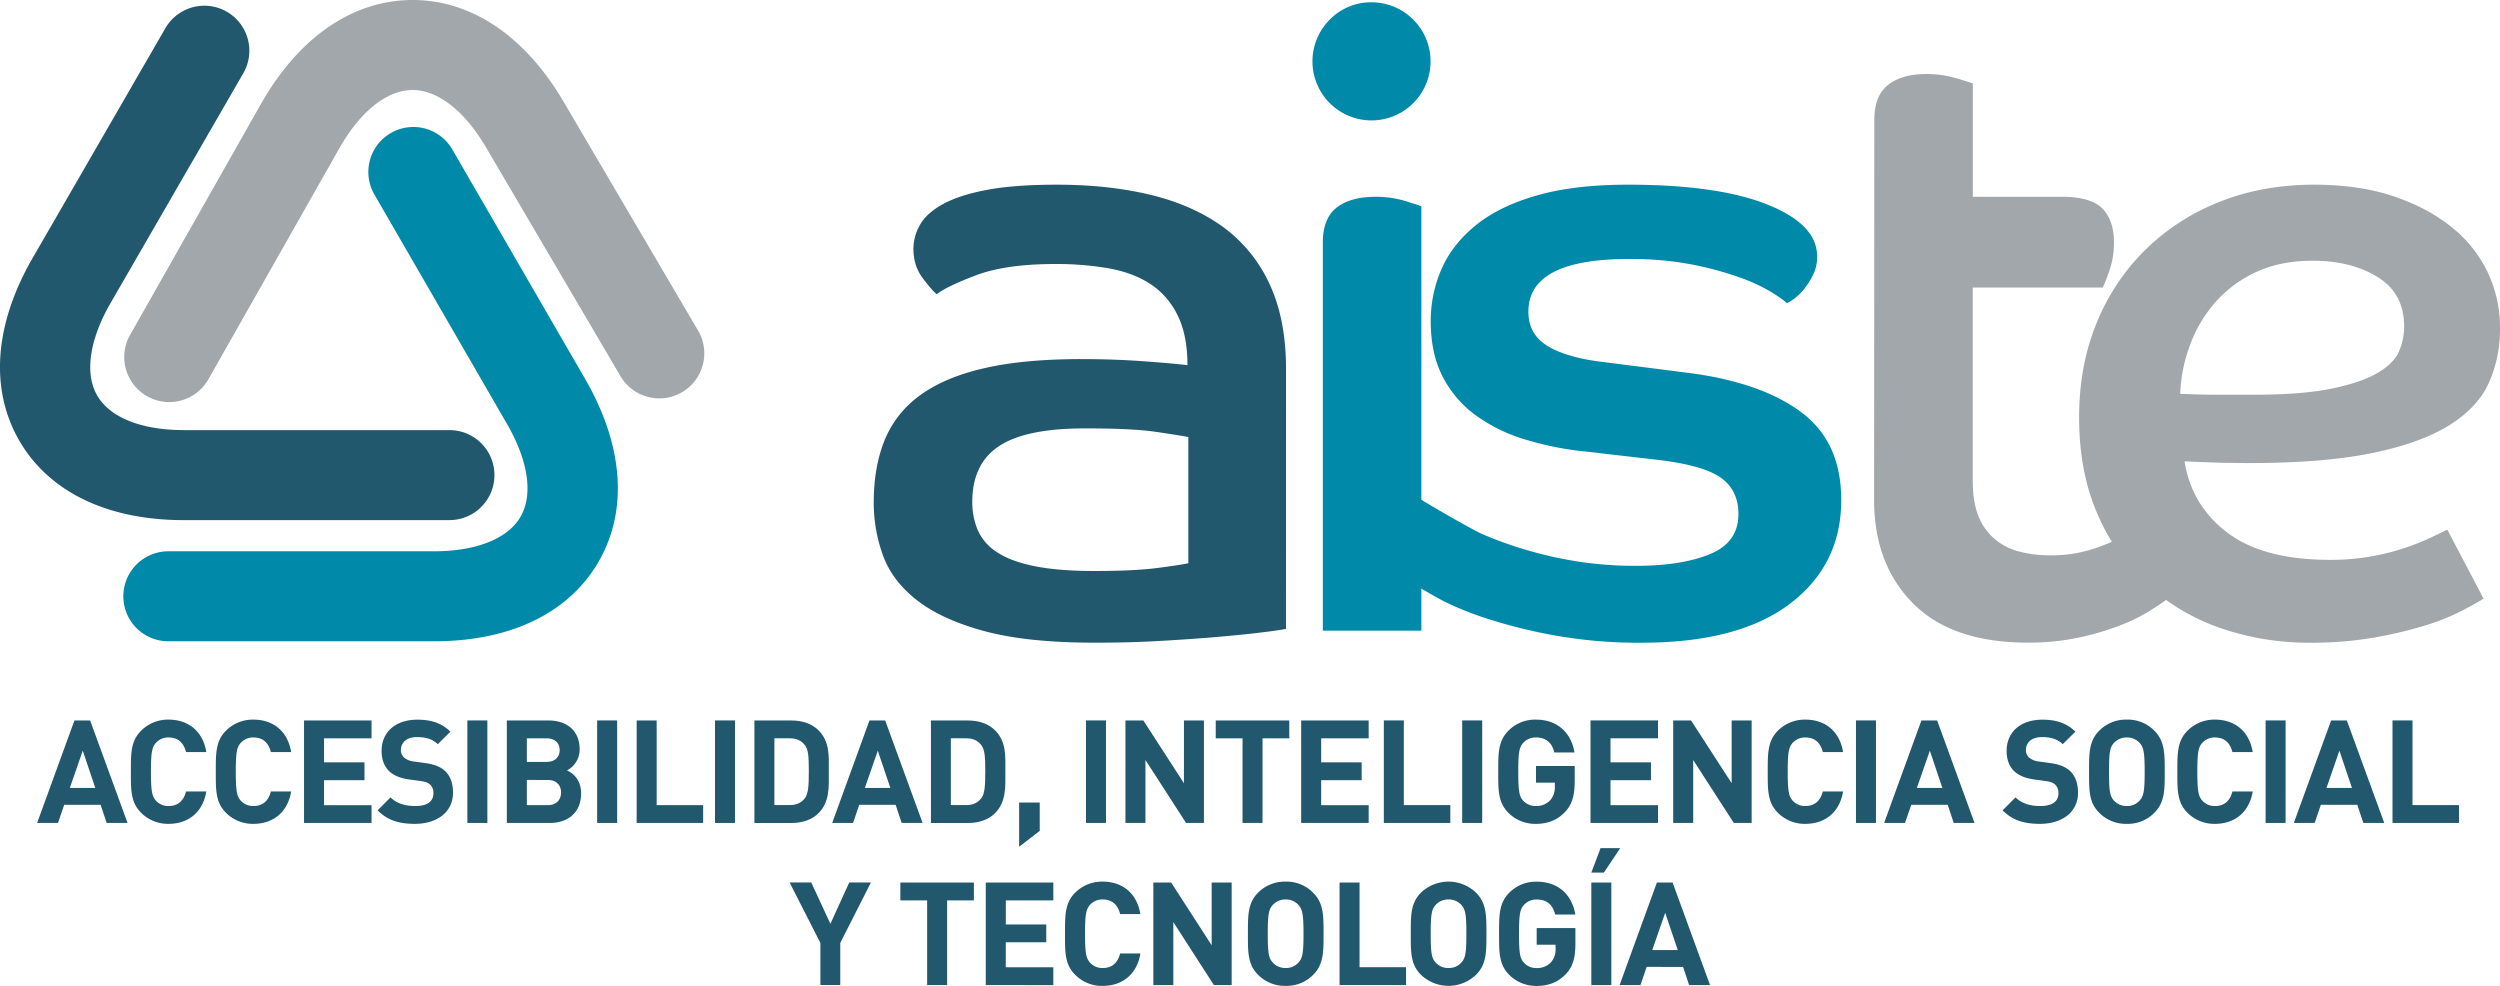 <svg id="Capa_1" data-name="Capa 1" xmlns="http://www.w3.org/2000/svg" viewBox="0 0 1500 591.55"><defs><style>.cls-1{fill:#22586e;}.cls-2{fill:#0089a9;}.cls-3{fill:#a2a7ab;}</style></defs><title>logo_aislado</title><path class="cls-1" d="M1021.59,1081.57q-5.19,1-16.34,2.33t-26.18,2.6q-15,1.27-33.71,2.33t-38.89,1q-40.44,0-66.11-7t-40.45-18.67q-14.79-11.67-20.23-27a92.81,92.81,0,0,1-5.44-31.36q0-21.25,6.48-37.34a61.88,61.88,0,0,1,21.26-27q14.78-10.87,38.64-16.33t58.07-5.44q19.71,0,37.34,1.29t26.44,2.34q0-18.15-6-30.08a46.58,46.58,0,0,0-16.34-18.67q-10.36-6.74-24.88-9.33a183.52,183.52,0,0,0-32.15-2.6q-29.57,0-47.45,6.75t-23.6,11.4q-3.11-2.58-8.55-9.85t-5.45-17.63A29.18,29.18,0,0,1,802,839.14q3.9-7,13.74-12.43t26.45-8.56q16.59-3.12,42-3.11,30.6,0,55.75,6t43.3,18.93a87.35,87.35,0,0,1,28.26,34.22q10.11,21.27,10.11,51.34ZM963,966.45q-5.19-1-19.44-3.11t-42.78-2.07q-35.28,0-51.34,10.62t-16.07,33.46a42.41,42.41,0,0,0,3.37,17.11,30.22,30.22,0,0,0,11.67,13.22q8.28,5.44,22.55,8.29t35.52,2.86q23.85,0,37.86-1.81t18.66-2.86Z" transform="translate(-250 -704.23)"/><path class="cls-2" d="M1073.26,705.62a35.43,35.43,0,1,1-25.4,10.37A34.57,34.57,0,0,1,1073.26,705.62ZM1043.7,849.78q0-14.52,8.3-21t23.34-6.47a59.59,59.59,0,0,1,17.11,2.33q7.79,2.34,10.37,3.37v254.61H1043.7Z" transform="translate(-250 -704.23)"/><path class="cls-2" d="M1102.82,1004.05c2.41,1.74,30,17.71,36.22,20.48a230.23,230.23,0,0,0,23.08,8.55,238,238,0,0,0,31.37,7.53,221.62,221.62,0,0,0,38.38,3.11q26.94,0,44.07-7t17.11-24.1q0-14.52-10.89-22t-38.89-10.64l-40.44-4.66a190.68,190.68,0,0,1-38.12-7.52A98.13,98.13,0,0,1,1134.9,953a66,66,0,0,1-19.45-23.07q-7-13.74-7-32.93a77.34,77.34,0,0,1,6.48-31.38q6.48-14.77,20.48-26.18T1172,821.52q22.56-6.48,54.71-6.48,53.92,0,83.75,11.92t29.81,31.11a24,24,0,0,1-2.33,10.9,48.42,48.42,0,0,1-5.19,8.29,32,32,0,0,1-6,6,19.47,19.47,0,0,1-4.67,2.86Q1320,884,1313,879.59a104.75,104.75,0,0,0-18.93-8.81,198.12,198.12,0,0,0-28.52-7.78,194.92,194.92,0,0,0-38.37-3.37q-60.17,0-60.15,31.63,0,13.5,11.4,20.49t32.67,9.59l52.89,6.74q43,5.71,66.9,23.59t23.85,52.63q0,38.91-30.85,62.24T1235,1089.86a285.73,285.73,0,0,1-50.81-4.14,312,312,0,0,1-39.67-9.59,199.55,199.55,0,0,1-27.23-10.64c-6.91-3.45-34.66-19.78-36.74-21.51Z" transform="translate(-250 -704.23)"/><path class="cls-3" d="M1374.59,776.14q0-14.5,8.29-21t22.82-6.49a61.92,61.92,0,0,1,17.37,2.34q8,2.32,10.63,3.37V822.3h53.57q17.12,0,24.11,7t7,20.49a49.62,49.62,0,0,1-2.6,16.33,99.74,99.74,0,0,1-4.14,10.63h-78V992.38q0,13.49,3.63,22a34.38,34.38,0,0,0,10.11,13.74,38,38,0,0,0,15,7.26,75.3,75.3,0,0,0,17.89,2.07,82.06,82.06,0,0,0,28-4.66q13-4.66,18.67-8.82l23.85,39.42c-2.76,2.06-6.66,4.66-11.66,7.77a107.24,107.24,0,0,1-18.41,8.81,164.59,164.59,0,0,1-24.37,7,143.92,143.92,0,0,1-29.56,2.84q-45.65,0-69-23.59t-23.33-62Z" transform="translate(-250 -704.23)"/><path class="cls-3" d="M1740.15,1063.43q-4.15,2.6-13,7.25a131.82,131.82,0,0,1-22,8.81,247.62,247.62,0,0,1-30.6,7.26,216.16,216.16,0,0,1-38.11,3.11,162.85,162.85,0,0,1-54.19-8.8,126.14,126.14,0,0,1-44.08-26.19,123.29,123.29,0,0,1-29.81-42.53q-10.9-25.14-10.89-57.81,0-31.11,10.62-56.78a130,130,0,0,1,29.57-44.08,133.33,133.33,0,0,1,44.59-28.53q25.66-10.11,56.26-10.1,27,0,47.71,7t35,18.68a76.31,76.31,0,0,1,28.78,60.4,78.46,78.46,0,0,1-6.74,32.93q-6.75,14.79-23.85,25.42t-46.16,16.59q-29,6-73.63,6-10.38,0-19.44-.26t-19.45-.78q4.14,26.46,25.67,42.78t61.44,16.34a138.82,138.82,0,0,0,24.9-2.08,140.39,140.39,0,0,0,20.48-5.18,150.34,150.34,0,0,0,15.56-6.22c4.32-2.08,7.52-3.63,9.59-4.68Zm-182-122.9q11.92.53,22.81.52h21.78q28.51,0,46.15-3.63t27.49-9.34q9.84-5.7,13-13a37.65,37.65,0,0,0,3.11-15q0-19.7-15.81-29.56t-39.16-9.85q-19.18,0-33.7,6.74a73,73,0,0,0-24.37,17.89A81.74,81.74,0,0,0,1564.1,911,92.68,92.68,0,0,0,1558.14,940.53Z" transform="translate(-250 -704.23)"/><path class="cls-1" d="M314,1198l-3.63-10.89H288.52L284.8,1198H272.28l22.38-61.51h9.41L326.53,1198Zm-14.35-43.36L291.89,1177h15.29Z" transform="translate(-250 -704.23)"/><path class="cls-1" d="M351.16,1198.54a22.62,22.62,0,0,1-16.58-6.74c-6.22-6.21-6.05-13.9-6.05-24.53s-.17-18.3,6.05-24.52a22.66,22.66,0,0,1,16.58-6.75c11.49,0,20.48,6.58,22.63,19.45H361.62c-1.22-4.93-4.32-8.73-10.37-8.73a9.89,9.89,0,0,0-7.68,3.2c-2.33,2.58-3,5.53-3,17.35s.7,14.77,3,17.37a9.93,9.93,0,0,0,7.68,3.2c6.05,0,9.15-3.8,10.37-8.73h12.17C371.64,1192,362.57,1198.54,351.16,1198.54Z" transform="translate(-250 -704.23)"/><path class="cls-1" d="M402.07,1198.54a22.66,22.66,0,0,1-16.59-6.74c-6.21-6.21-6-13.9-6-24.53s-.17-18.3,6-24.52a22.7,22.7,0,0,1,16.59-6.75c11.49,0,20.47,6.58,22.63,19.45H412.52c-1.21-4.93-4.32-8.73-10.37-8.73a9.89,9.89,0,0,0-7.68,3.2c-2.33,2.58-3,5.53-3,17.35s.7,14.77,3,17.37a9.93,9.93,0,0,0,7.68,3.2c6.05,0,9.16-3.8,10.37-8.73H424.7C422.54,1192,413.47,1198.54,402.07,1198.54Z" transform="translate(-250 -704.23)"/><path class="cls-1" d="M432.42,1198v-61.51h40.51v10.72H444.42v14.42h24.27v10.71H444.42v15h28.51V1198Z" transform="translate(-250 -704.23)"/><path class="cls-1" d="M499,1198.54c-9.33,0-16.41-2-22.45-8.11l7.76-7.77c3.89,3.88,9.16,5.18,14.87,5.18,7.07,0,10.87-2.68,10.87-7.61a6.84,6.84,0,0,0-1.9-5.18c-1.2-1.12-2.58-1.73-5.44-2.16l-7.43-1c-5.26-.77-9.15-2.41-11.92-5.09-2.93-2.94-4.4-6.91-4.4-12.09,0-11,8.11-18.67,21.42-18.67,8.47,0,14.6,2.08,19.86,7.18l-7.59,7.51c-3.88-3.71-8.56-4.23-12.61-4.23-6.39,0-9.5,3.54-9.5,7.78a5.88,5.88,0,0,0,1.81,4.39,10.54,10.54,0,0,0,5.7,2.43l7.26,1c5.61.79,9.15,2.34,11.75,4.75,3.28,3.11,4.75,7.61,4.75,13.05C521.76,1191.8,511.82,1198.54,499,1198.54Z" transform="translate(-250 -704.23)"/><path class="cls-1" d="M530.42,1198v-61.51h12V1198Z" transform="translate(-250 -704.23)"/><path class="cls-1" d="M579.83,1198H554.1v-61.51h24.7c12,0,19,6.74,19,17.28a14.2,14.2,0,0,1-7.6,12.7c3.72,1.72,8.46,5.62,8.46,13.83C598.66,1191.8,590.8,1198,579.83,1198Zm-2-50.79H566.11v14.16h11.74c5.1,0,7.94-2.85,7.94-7.08S583,1147.24,577.85,1147.24Zm.78,25H566.11v15.12h12.52c5.44,0,8-3.46,8-7.61S584.07,1172.2,578.63,1172.2Z" transform="translate(-250 -704.23)"/><path class="cls-1" d="M608.29,1198v-61.51h12V1198Z" transform="translate(-250 -704.23)"/><path class="cls-1" d="M632,1198v-61.51h12v50.8h27.89V1198Z" transform="translate(-250 -704.23)"/><path class="cls-1" d="M679,1198v-61.51h12V1198Z" transform="translate(-250 -704.23)"/><path class="cls-1" d="M741.08,1192.15c-4.06,4.06-9.84,5.88-16.24,5.88h-22.2v-61.51h22.2c6.4,0,12.18,1.82,16.24,5.88,6.91,6.91,6.21,15.38,6.21,24.62S748,1185.24,741.08,1192.15ZM732.7,1151c-2.08-2.5-4.84-3.8-9-3.8h-9.06v40.08h9.06c4.15,0,6.91-1.3,9-3.81,2.25-2.76,2.59-7.16,2.59-16.49S735,1153.8,732.7,1151Z" transform="translate(-250 -704.23)"/><path class="cls-1" d="M791,1198l-3.62-10.89H765.55L761.84,1198H749.32l22.36-61.51h9.42L803.57,1198Zm-14.33-43.36L768.92,1177h15.3Z" transform="translate(-250 -704.23)"/><path class="cls-1" d="M847,1192.15c-4.06,4.06-9.85,5.88-16.24,5.88h-22.2v-61.51h22.2c6.39,0,12.18,1.82,16.24,5.88,6.91,6.91,6.22,15.38,6.22,24.62S853.86,1185.24,847,1192.15ZM838.57,1151c-2.08-2.5-4.84-3.8-9-3.8h-9.06v40.08h9.06c4.15,0,6.91-1.3,9-3.81,2.25-2.76,2.59-7.16,2.59-16.49S840.82,1153.8,838.57,1151Z" transform="translate(-250 -704.23)"/><path class="cls-1" d="M861.48,1212.28v-26.52h12.36v17Z" transform="translate(-250 -704.23)"/><path class="cls-1" d="M901.59,1198v-61.51h12V1198Z" transform="translate(-250 -704.23)"/><path class="cls-1" d="M961.63,1198l-24.36-37.75V1198h-12v-61.51H936l24.36,37.67v-37.67h12V1198Z" transform="translate(-250 -704.23)"/><path class="cls-1" d="M1007.52,1147.24V1198h-12v-50.79H979.44v-10.72h44.13v10.72Z" transform="translate(-250 -704.23)"/><path class="cls-1" d="M1030.7,1198v-61.51h40.5v10.72h-28.5v14.42H1067v10.71H1042.7v15h28.5V1198Z" transform="translate(-250 -704.23)"/><path class="cls-1" d="M1080.3,1198v-61.51h12v50.8h27.89V1198Z" transform="translate(-250 -704.23)"/><path class="cls-1" d="M1127.31,1198v-61.51h12V1198Z" transform="translate(-250 -704.23)"/><path class="cls-1" d="M1188.9,1191.55c-4.92,5.1-10.8,7-17.36,7a22.66,22.66,0,0,1-16.59-6.74c-6.21-6.21-6-13.9-6-24.53s-.17-18.3,6-24.52a22.41,22.41,0,0,1,16.59-6.75c14.25,0,21.51,9.34,23.14,19.7h-12.09c-1.38-5.78-4.92-9-11-9a10,10,0,0,0-7.69,3.28c-2.33,2.59-2.94,5.45-2.94,17.27s.61,14.77,2.94,17.37a10,10,0,0,0,7.69,3.2,11.29,11.29,0,0,0,8.55-3.46,11.79,11.79,0,0,0,2.77-8.2v-2.33h-11.32v-10h23.24v9C1194.78,1181.71,1193.22,1187.06,1188.9,1191.55Z" transform="translate(-250 -704.23)"/><path class="cls-1" d="M1204.31,1198v-61.51h40.5v10.72h-28.5v14.42h24.27v10.71h-24.27v15h28.5V1198Z" transform="translate(-250 -704.23)"/><path class="cls-1" d="M1290.28,1198l-24.36-37.75V1198h-12v-61.51h10.71l24.36,37.67v-37.67h12V1198Z" transform="translate(-250 -704.23)"/><path class="cls-1" d="M1333.23,1198.54a22.66,22.66,0,0,1-16.59-6.74c-6.21-6.21-6-13.9-6-24.53s-.17-18.3,6-24.52a22.7,22.7,0,0,1,16.59-6.75c11.49,0,20.47,6.58,22.63,19.45h-12.18c-1.21-4.93-4.32-8.73-10.37-8.73a9.89,9.89,0,0,0-7.68,3.2c-2.33,2.58-3,5.53-3,17.35s.7,14.77,3,17.37a9.93,9.93,0,0,0,7.68,3.2c6,0,9.16-3.8,10.37-8.73h12.18C1353.7,1192,1344.63,1198.54,1333.23,1198.54Z" transform="translate(-250 -704.23)"/><path class="cls-1" d="M1363.58,1198v-61.51h12V1198Z" transform="translate(-250 -704.23)"/><path class="cls-1" d="M1422.24,1198l-3.62-10.89h-21.86L1393,1198h-12.52l22.37-61.51h9.42l22.46,61.51Zm-14.34-43.36-7.78,22.36h15.3Z" transform="translate(-250 -704.23)"/><path class="cls-1" d="M1474,1198.54c-9.32,0-16.4-2-22.45-8.11l7.77-7.77c3.89,3.88,9.16,5.18,14.86,5.18,7.08,0,10.88-2.68,10.88-7.61a6.84,6.84,0,0,0-1.9-5.18c-1.2-1.12-2.58-1.73-5.44-2.16l-7.43-1c-5.26-.77-9.16-2.41-11.92-5.09-2.93-2.94-4.4-6.91-4.4-12.09,0-11,8.11-18.67,21.42-18.67,8.47,0,14.6,2.08,19.86,7.18l-7.59,7.51c-3.9-3.71-8.56-4.23-12.61-4.23-6.39,0-9.51,3.54-9.51,7.78a5.89,5.89,0,0,0,1.82,4.39,10.54,10.54,0,0,0,5.7,2.43l7.25,1c5.62.79,9.16,2.34,11.75,4.75,3.29,3.11,4.75,7.61,4.75,13.05C1496.81,1191.8,1486.88,1198.54,1474,1198.54Z" transform="translate(-250 -704.23)"/><path class="cls-1" d="M1542.7,1191.8a22.19,22.19,0,0,1-16.59,6.74,22.42,22.42,0,0,1-16.67-6.74c-6.21-6.21-6-13.9-6-24.53s-.17-18.3,6-24.52a22.47,22.47,0,0,1,16.67-6.75,22.24,22.24,0,0,1,16.59,6.75c6.22,6.22,6.14,13.9,6.14,24.52S1548.92,1185.59,1542.7,1191.8Zm-8.9-41.8a10,10,0,0,0-7.69-3.28,10.12,10.12,0,0,0-7.76,3.28c-2.35,2.59-2.95,5.45-2.95,17.27s.6,14.69,2.95,17.29a10.16,10.16,0,0,0,7.76,3.28,10,10,0,0,0,7.69-3.28c2.33-2.6,3-5.45,3-17.29S1536.13,1152.59,1533.8,1150Z" transform="translate(-250 -704.23)"/><path class="cls-1" d="M1579,1198.54a22.66,22.66,0,0,1-16.59-6.74c-6.21-6.21-6-13.9-6-24.53s-.17-18.3,6-24.52A22.7,22.7,0,0,1,1579,1136c11.49,0,20.48,6.58,22.63,19.45h-12.18c-1.21-4.93-4.31-8.73-10.37-8.73a9.89,9.89,0,0,0-7.68,3.2c-2.33,2.58-3,5.53-3,17.35s.7,14.77,3,17.37a9.93,9.93,0,0,0,7.68,3.2c6.06,0,9.16-3.8,10.37-8.73h12.18C1599.49,1192,1590.41,1198.54,1579,1198.54Z" transform="translate(-250 -704.23)"/><path class="cls-1" d="M1609.36,1198v-61.51h12V1198Z" transform="translate(-250 -704.23)"/><path class="cls-1" d="M1668,1198l-3.63-10.89h-21.86l-3.71,10.89H1626.3l22.38-61.51h9.41l22.46,61.51Zm-14.35-43.36-7.76,22.36h15.28Z" transform="translate(-250 -704.23)"/><path class="cls-1" d="M1685.5,1198v-61.51h12v50.8h27.89V1198Z" transform="translate(-250 -704.23)"/><path class="cls-1" d="M754.16,1270v25.23H742.24V1270l-18.48-36.28h13l11.48,24.79,11.31-24.79h13Z" transform="translate(-250 -704.23)"/><path class="cls-1" d="M818.28,1244.47v50.79h-12v-50.79H790.21v-10.72h44.13v10.72Z" transform="translate(-250 -704.23)"/><path class="cls-1" d="M841.46,1295.26v-61.51H882v10.72h-28.5v14.42h24.26v10.71H853.47v15H882v10.71Z" transform="translate(-250 -704.23)"/><path class="cls-1" d="M911.62,1295.77A22.66,22.66,0,0,1,895,1289c-6.21-6.21-6-13.9-6-24.53s-.17-18.3,6-24.53a22.73,22.73,0,0,1,16.59-6.74c11.49,0,20.48,6.58,22.63,19.45H922.07c-1.21-4.93-4.31-8.73-10.37-8.73a9.86,9.86,0,0,0-7.68,3.2c-2.33,2.58-3,5.53-3,17.35s.7,14.77,3,17.37a9.93,9.93,0,0,0,7.68,3.2c6.06,0,9.16-3.8,10.37-8.73h12.18C932.1,1289.21,923,1295.77,911.62,1295.77Z" transform="translate(-250 -704.23)"/><path class="cls-1" d="M978.34,1295.26,954,1257.51v37.75H942v-61.51h10.71L977,1271.41v-37.66h12v61.51Z" transform="translate(-250 -704.23)"/><path class="cls-1" d="M1038,1289a22.15,22.15,0,0,1-16.58,6.74,22.42,22.42,0,0,1-16.67-6.74c-6.21-6.21-6-13.9-6-24.53s-.17-18.3,6-24.53a22.5,22.5,0,0,1,16.67-6.74A22.23,22.23,0,0,1,1038,1240c6.23,6.23,6.14,13.91,6.14,24.53S1044.19,1282.82,1038,1289Zm-8.89-41.8a10,10,0,0,0-7.69-3.28,10.11,10.11,0,0,0-7.76,3.28c-2.35,2.59-3,5.45-3,17.27s.6,14.69,3,17.28a10.11,10.11,0,0,0,7.76,3.29,10,10,0,0,0,7.69-3.29c2.33-2.59,3-5.44,3-17.28S1031.4,1249.82,1029.07,1247.23Z" transform="translate(-250 -704.23)"/><path class="cls-1" d="M1053.73,1295.26v-61.51h12v50.8h27.9v10.71Z" transform="translate(-250 -704.23)"/><path class="cls-1" d="M1135.72,1289a23.87,23.87,0,0,1-33.25,0c-6.22-6.21-6-13.9-6-24.53s-.17-18.3,6-24.53a23.87,23.87,0,0,1,33.25,0c6.22,6.23,6.14,13.91,6.14,24.53S1141.94,1282.82,1135.72,1289Zm-8.89-41.8a10,10,0,0,0-7.69-3.28,10.13,10.13,0,0,0-7.77,3.28c-2.34,2.59-2.94,5.45-2.94,17.27s.6,14.69,2.94,17.28a10.13,10.13,0,0,0,7.77,3.29,10,10,0,0,0,7.69-3.29c2.33-2.59,3-5.44,3-17.28S1129.16,1249.82,1126.83,1247.23Z" transform="translate(-250 -704.23)"/><path class="cls-1" d="M1189.4,1288.78c-4.93,5.09-10.8,7-17.37,7a22.62,22.62,0,0,1-16.58-6.74c-6.22-6.21-6-13.9-6-24.53s-.17-18.3,6-24.53a22.4,22.4,0,0,1,16.58-6.74c14.26,0,21.51,9.34,23.15,19.7h-12.09c-1.38-5.78-4.92-9-11.06-9a9.94,9.94,0,0,0-7.68,3.28c-2.34,2.59-2.94,5.45-2.94,17.27s.6,14.77,2.94,17.37a9.93,9.93,0,0,0,7.68,3.2,11.28,11.28,0,0,0,8.56-3.47,11.81,11.81,0,0,0,2.76-8.19v-2.33H1172v-10h23.24v9C1195.27,1278.94,1193.71,1284.28,1189.4,1288.78Z" transform="translate(-250 -704.23)"/><path class="cls-1" d="M1212.31,1227.8h-7.51l5.53-14.69h11.83Zm-7.51,67.46v-61.51h12v61.51Z" transform="translate(-250 -704.23)"/><path class="cls-1" d="M1263.46,1295.26l-3.62-10.89H1238l-3.71,10.89h-12.53l22.37-61.51h9.42l22.46,61.51Zm-14.34-43.36-7.77,22.36h15.29Z" transform="translate(-250 -704.23)"/><path class="cls-1" d="M519.67,1016.31H360.27c-45.86,0-80.92-16.94-98.71-47.71s-15-69.65,7.94-109.43l79.71-138a27,27,0,0,1,46.78,27L316.28,886.17c-12.67,22-15.58,42.21-7.95,55.39s26.54,20.73,51.94,20.73h159.4a27,27,0,0,1,0,54Z" transform="translate(-250 -704.23)"/><path class="cls-2" d="M510.44,1089H351a27,27,0,1,1,0-54h159.4c25.39,0,44.32-7.56,51.93-20.73s4.72-33.4-8-55.44l-79.7-137.9a27,27,0,0,1,46.78-27L601.2,931.81c22.92,39.82,25.73,78.68,7.94,109.46S556.3,1089,510.44,1089Z" transform="translate(-250 -704.23)"/><path class="cls-3" d="M351.54,945.47a27,27,0,0,1-23.47-40.33l78.54-138.61c22.71-39.93,54.79-62,90.34-62.3h.62c35.29,0,67.42,21.61,90.52,60.92l80.76,137.43a27,27,0,1,1-46.56,27.36L541.53,792.52c-12.81-21.8-28.84-34.28-44-34.28h-.19c-15.23.11-31.18,12.85-43.76,35L375.06,931.77A27,27,0,0,1,351.54,945.47Z" transform="translate(-250 -704.23)"/></svg>